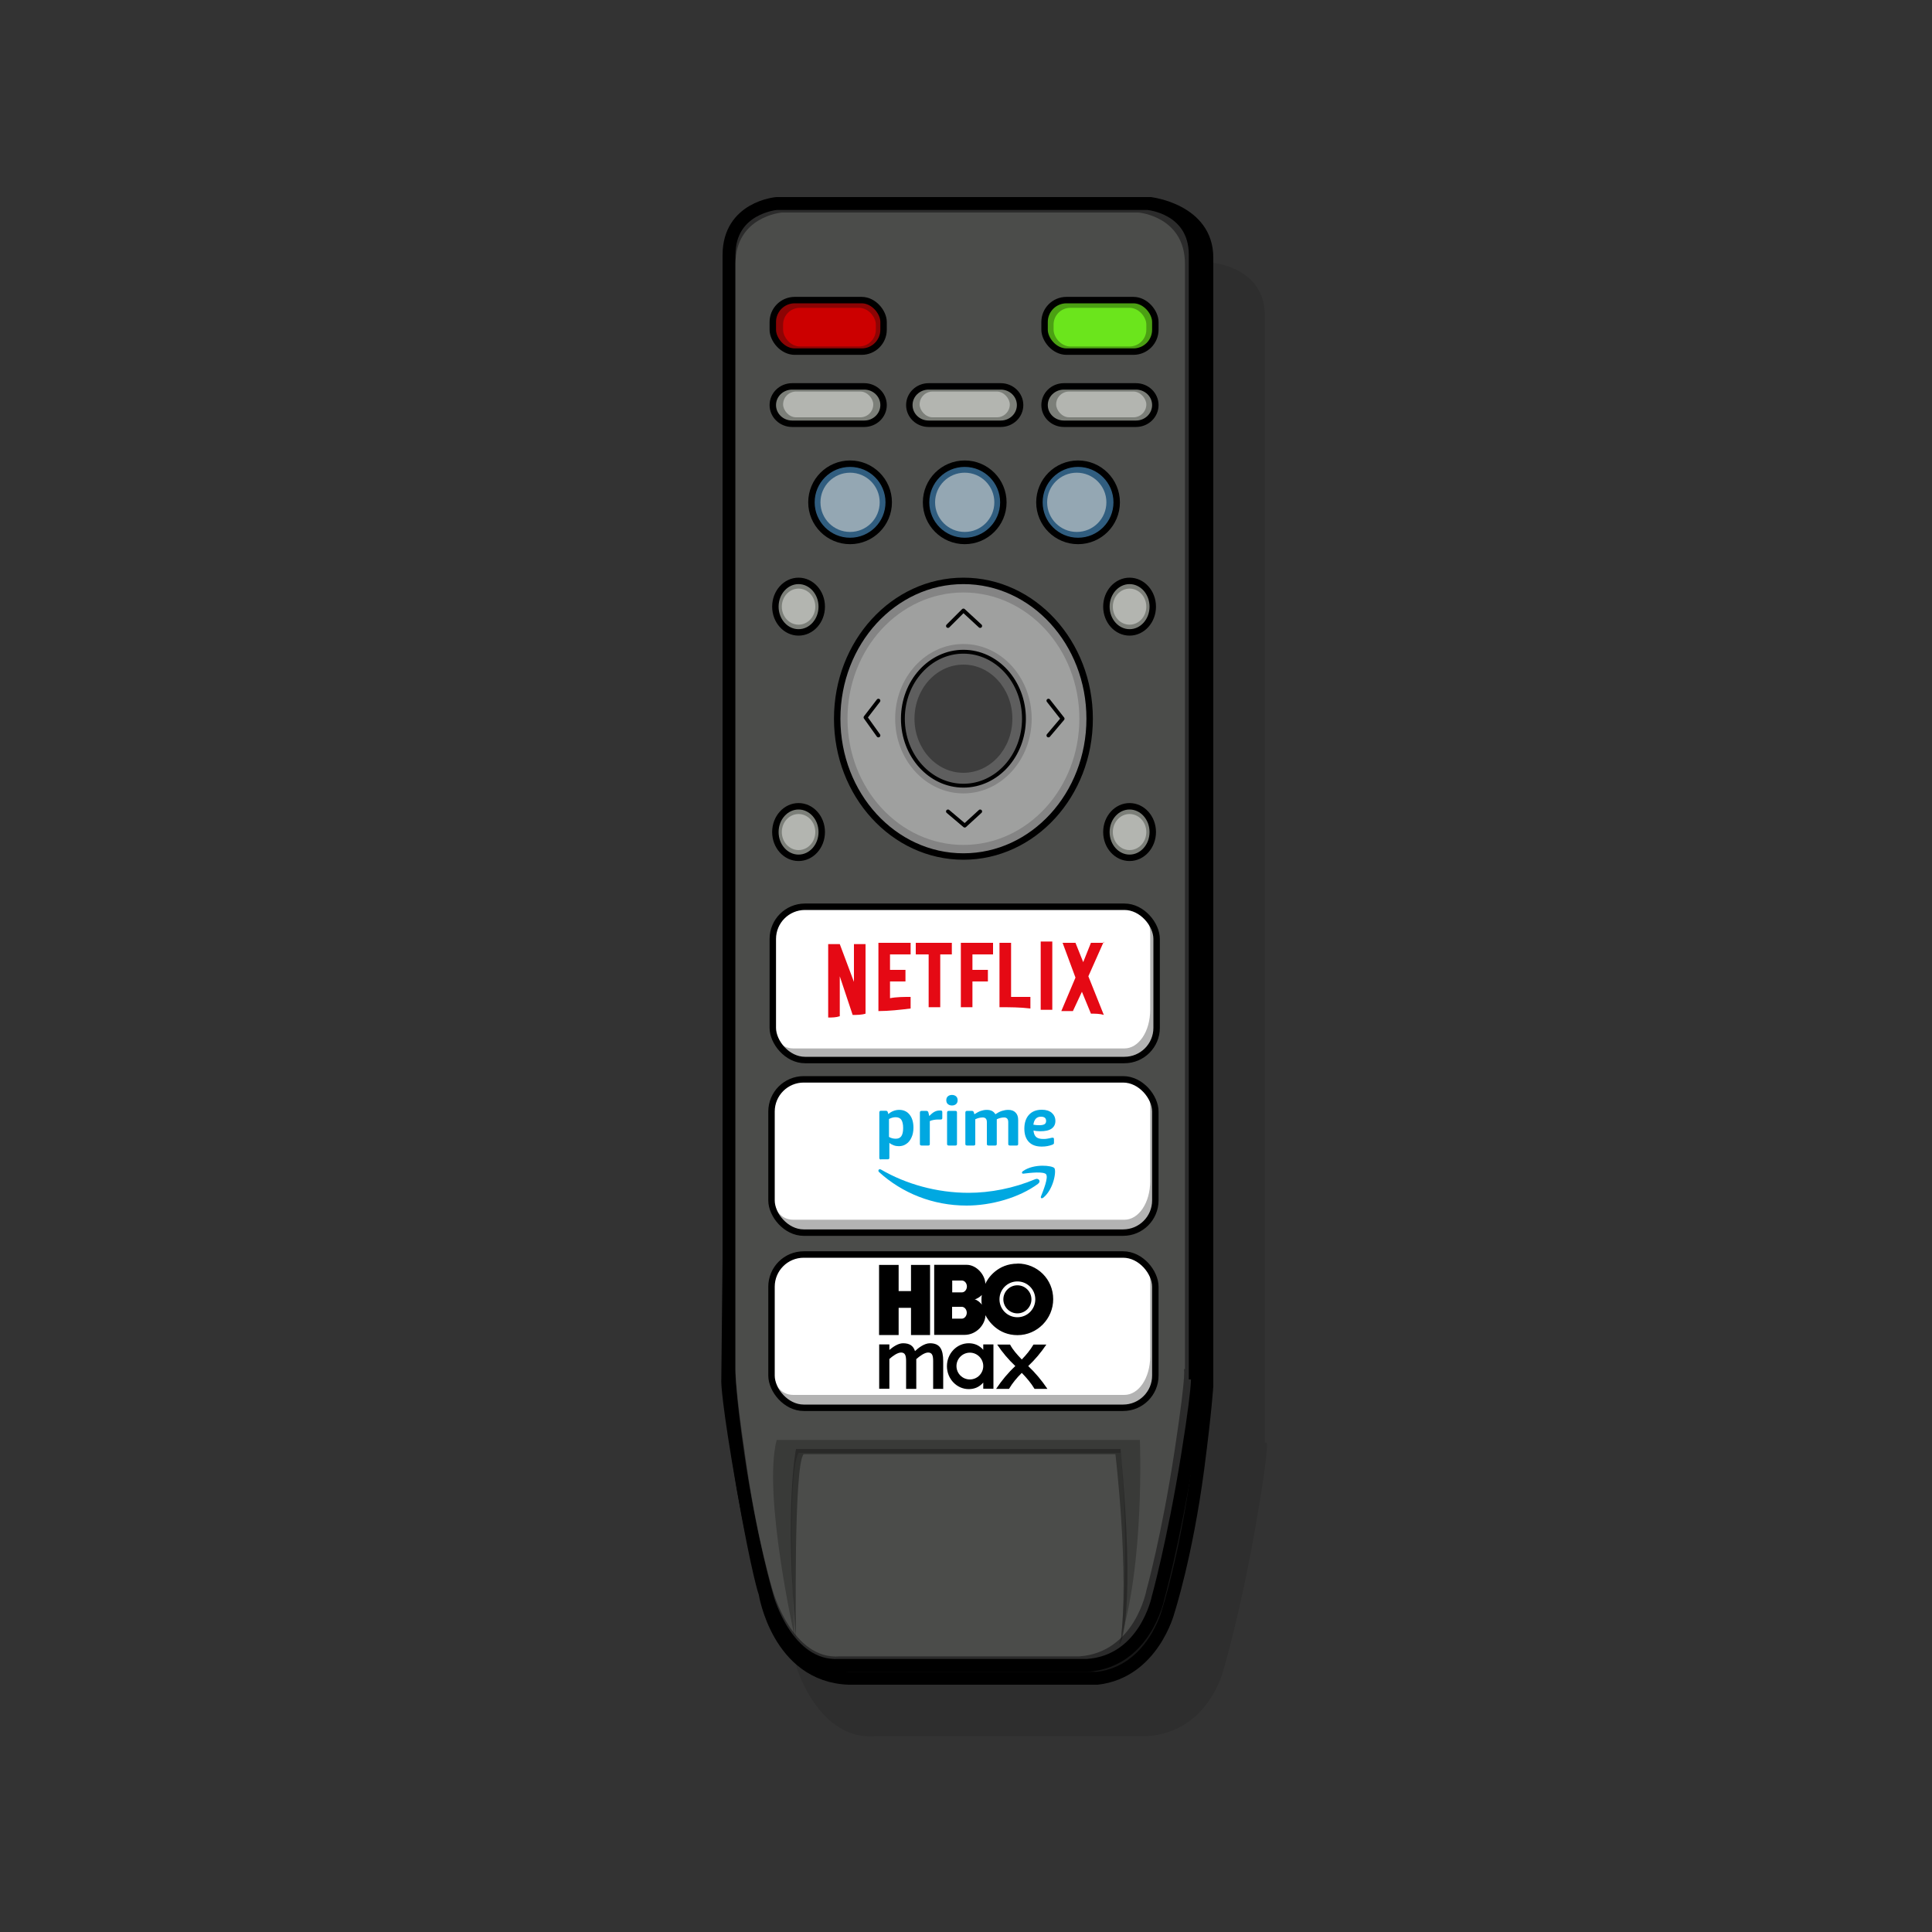 <?xml version="1.0" encoding="UTF-8"?>
<svg id="_x31_00x100" xmlns="http://www.w3.org/2000/svg" version="1.1" xmlns:xlink="http://www.w3.org/1999/xlink" viewBox="0 0 150 150">
  <rect x="0" y="0" width="150" height="150" fill="#333333" stroke="none"/>
  <!-- Generator: Adobe Illustrator 29.6.1, SVG Export Plug-In . SVG Version: 2.1.1 Build 9)  -->
  <defs>
    <style>
      .st0, .st1 {
        fill: #00a8e1;
      }

      .st2 {
        fill: #8c0404;
      }

      .st2, .st3, .st4, .st5, .st6, .st7, .st8, .st9, .st10, .st11 {
        stroke: #000;
      }

      .st2, .st3, .st4, .st5, .st6, .st7, .st9, .st10, .st11 {
        stroke-miterlimit: 10;
      }

      .st2, .st4, .st6, .st7, .st9, .st10 {
        stroke-width: .5px;
      }

      .st3 {
        fill: #2b2b2b;
      }

      .st12, .st13, .st14 {
        opacity: .6;
      }

      .st15, .st6 {
        fill: #848484;
      }

      .st4 {
        fill: #4ba013;
      }

      .st16 {
        fill: #4b4c4a;
      }

      .st17 {
        fill: #e50914;
      }

      .st13 {
        fill: #d7d8d6;
      }

      .st13, .st18, .st19, .st20, .st14 {
        isolation: isolate;
      }

      .st21, .st8 {
        fill: none;
      }

      .st1 {
        fill-rule: evenodd;
      }

      .st5 {
        fill: #161616;
      }

      .st22 {
        fill: #c00;
      }

      .st18 {
        opacity: .1;
      }

      .st23 {
        fill: #6be51c;
      }

      .st7 {
        fill: #fff;
      }

      .st19 {
        opacity: .4;
      }

      .st20 {
        opacity: .3;
      }

      .st8 {
        stroke-linecap: round;
        stroke-linejoin: round;
      }

      .st8, .st11 {
        stroke-width: .3px;
      }

      .st9 {
        fill: #305d7f;
      }

      .st24 {
        fill: #3d3d3d;
      }

      .st25 {
        fill: #9fa09f;
      }

      .st26 {
        clip-path: url(#clippath);
      }

      .st10 {
        fill: #7c7f79;
      }

      .st11 {
        fill: #5e5e5e;
      }
    </style>
    <clipPath id="clippath">
      <rect class="st21" x="68.25" y="104.29" width="13.08" height="3.56"/>
    </clipPath>
  </defs>
  <g id="MANDO_N_x5F_P_x5F_M">
    <path id="sombra_mando" class="st18" d="M98.2,112V24.5c0-3.8-4.1-4.1-4.1-4.1h-31.4s-4.1.3-4.1,4.1v87.5s0,1.7.8,6.4c1.1,6.8,2.5,11.2,2.5,11.2,0,0,1.7,5.5,6,5.2h21.1c4.9-.3,6-5.2,6-5.2,0,0,1.3-4.3,2.5-11.2s.8-6.4.8-6.4h-.1Z"/>
    <g id="MANDO_NETFLIX_x5F_PRIME">
      <g>
        <path class="st5" d="M93.7,107.7V20c0-3.7-4.4-4.2-4.4-4.2l-28.2,1s-3.7.3-3.7,4l-.9,86.5s0,1.5,1.2,8.3,1.7,8.1,1.7,8.1c0,0,1,6.4,6.5,6.6h19.3c4.3-.5,5.5-5.2,5.5-5.2,0,0,1.4-4.3,2.3-11.1.6-4.6.7-6.4.7-6.4v.1Z"/>
        <path class="st3" d="M92.8,106.6V19.8c0-3.7-3.7-4-3.7-4h-28.8s-3.7.3-3.7,4v86.8s0,1.6.7,6.4c1,6.8,2.3,11.1,2.3,11.1,0,0,1.5,5.4,5.5,5.2h19.3c4.5-.3,5.5-5.2,5.5-5.2,0,0,1.2-4.3,2.3-11.1s.7-6.4.7-6.4h-.1Z"/>
        <path class="st16" d="M92,106.3V20.5c0-3.7-3.6-4-3.6-4h-27.7s-3.6.3-3.6,4v85.8s0,1.6.7,6.3c.9,6.7,2.2,10.9,2.2,10.9,0,0,1.5,5.4,5.2,5.1h18.6c4.3-.3,5.2-5.1,5.2-5.1,0,0,1.2-4.3,2.2-10.9s.7-6.3.7-6.3h.1Z"/>
        <g>
          <g>
            <ellipse class="st6" cx="74.8" cy="55.8" rx="9.8" ry="10.7"/>
            <ellipse class="st25" cx="74.8" cy="55.8" rx="9" ry="9.8"/>
            <ellipse class="st15" cx="74.8" cy="55.8" rx="5.3" ry="5.8"/>
            <ellipse class="st11" cx="74.8" cy="55.8" rx="4.7" ry="5.2"/>
            <g>
              <polyline class="st8" points="81.4 57.1 82.5 55.8 81.4 54.4"/>
              <polyline class="st8" points="68.2 54.4 67.2 55.7 68.2 57.1"/>
            </g>
            <g>
              <polyline class="st8" points="73.6 63 74.9 64.1 76.1 63"/>
              <polyline class="st8" points="76.1 48.6 74.8 47.4 73.6 48.6"/>
            </g>
            <ellipse class="st24" cx="74.8" cy="55.8" rx="3.8" ry="4.2"/>
          </g>
          <g>
            <ellipse class="st10" cx="87.7" cy="47.1" rx="1.8" ry="2"/>
            <ellipse class="st13" cx="87.7" cy="47.1" rx="1.3" ry="1.4"/>
          </g>
          <g>
            <ellipse class="st10" cx="62" cy="47.1" rx="1.8" ry="2"/>
            <ellipse class="st13" cx="62" cy="47.1" rx="1.3" ry="1.4"/>
          </g>
          <g>
            <ellipse class="st10" cx="87.7" cy="64.6" rx="1.8" ry="2"/>
            <ellipse class="st13" cx="87.7" cy="64.6" rx="1.3" ry="1.4"/>
          </g>
          <g>
            <ellipse class="st10" cx="62" cy="64.6" rx="1.8" ry="2"/>
            <ellipse class="st13" cx="62" cy="64.6" rx="1.3" ry="1.4"/>
          </g>
        </g>
        <g>
          <rect class="st7" x="60" y="70.4" width="29.8" height="11.9" rx="2.5" ry="2.5"/>
          <path class="st20" d="M89,71c.2.5.3,1,.3,1.6v5.8c0,1.7-.9,3-2,3h-25.7c-.5,0-.9-.2-1.2-.6.4.8,1,1.4,1.7,1.4h25.7c1.1,0,2-1.3,2-3v-5.8c0-1-.3-1.8-.8-2.4Z"/>
          <g id="Netflix_x5F_Logo_x5F_RGB">
            <path class="st17" d="M80.8,78.4h.9v-5.3h-.9v5.3ZM66.4,76.5l-1.2-3.2h-.9v5.7c.3,0,.6,0,.9-.1v-3.1l1,3c.3,0,.7,0,1-.1v-5.4h-.9v3.2h.1ZM68.2,78.5c.8,0,1.7-.1,2.5-.2v-.9c-.5,0-1.1,0-1.6.1v-1.3h1.2v-.9h-1.2v-1.2h1.6v-.9h-2.5v5.3ZM71.2,74.1h.9v4.1h.9v-4.1h.9v-.9h-2.8v.9h.1ZM74.6,78.2h.9v-2h1.2v-.9h-1.2v-1.2h1.6v-.9h-2.5v5ZM85.7,73.2h-1l-.6,1.5-.6-1.5h-1l1,2.7-1.1,2.6h.9l.7-1.5.7,1.7c.3,0,.7,0,1,.1h0l-1.2-3,1.2-2.7v.1ZM78.5,73.2h-.9v5c.8,0,1.6,0,2.4.1v-.9h-1.5v-4.2Z"/>
          </g>
        </g>
        <g>
          <g>
            <path class="st10" d="M61.5,30h5.6c.83,0,1.5.65,1.5,1.45h0c0,.8-.67,1.45-1.5,1.45h-5.6c-.83,0-1.5-.65-1.5-1.45h0c0-.8.67-1.45,1.5-1.45Z"/>
            <path class="st10" d="M72.1,30h5.6c.83,0,1.5.65,1.5,1.45h0c0,.8-.67,1.45-1.5,1.45h-5.6c-.83,0-1.5-.65-1.5-1.45h0c0-.8.67-1.45,1.5-1.45Z"/>
            <path class="st10" d="M82.6,30h5.6c.83,0,1.5.65,1.5,1.45h0c0,.8-.67,1.45-1.5,1.45h-5.6c-.83,0-1.5-.65-1.5-1.45h0c0-.8.67-1.45,1.5-1.45Z"/>
          </g>
          <g>
            <circle class="st9" cx="83.7" cy="39" r="3"/>
            <circle class="st13" cx="83.6" cy="39" r="2.3"/>
          </g>
          <g>
            <rect class="st4" x="81.1" y="23.3" width="8.6" height="4" rx="1.7" ry="1.7"/>
            <rect class="st23" x="81.8" y="23.9" width="7.2" height="3" rx="1.3" ry="1.3"/>
          </g>
          <g>
            <rect class="st2" x="60" y="23.3" width="8.6" height="4" rx="1.7" ry="1.7"/>
            <rect class="st22" x="60.8" y="23.9" width="7.2" height="3" rx="1.3" ry="1.3"/>
          </g>
          <rect class="st13" x="60.8" y="30.4" width="7" height="2" rx="1" ry="1"/>
          <rect class="st13" x="71.4" y="30.4" width="7" height="2" rx="1" ry="1"/>
          <rect class="st13" x="82" y="30.4" width="7" height="2" rx="1" ry="1"/>
          <g>
            <circle class="st9" cx="66" cy="39" r="3"/>
            <circle class="st13" cx="66" cy="39" r="2.3"/>
          </g>
          <g>
            <circle class="st9" cx="74.9" cy="39" r="3"/>
            <circle class="st13" cx="74.9" cy="39" r="2.3"/>
          </g>
        </g>
        <g>
          <rect class="st7" x="59.9" y="83.8" width="29.8" height="11.9" rx="2.5" ry="2.5"/>
          <path class="st20" d="M89,84.3c.2.5.3,1,.3,1.6v5.8c0,1.7-.9,3-2,3h-25.7c-.5,0-.9-.2-1.2-.6.4.8,1,1.4,1.7,1.4h25.7c1.1,0,2-1.3,2-3v-5.8c0-1-.3-1.8-.8-2.4Z"/>
        </g>
        <g>
          <rect class="st7" x="59.9" y="97.4" width="29.8" height="11.9" rx="2.5" ry="2.5"/>
          <path class="st20" d="M89,97.9c.2.5.3,1,.3,1.6v5.8c0,1.7-.9,3-2,3h-25.7c-.5,0-.9-.2-1.2-.6.4.8,1,1.4,1.7,1.4h25.7c1.1,0,2-1.3,2-3v-5.8c0-1-.3-1.8-.8-2.4Z"/>
        </g>
      </g>
      <g class="st12">
        <path class="st19" d="M86.9,127.6c2-6.1,1.6-15.8,1.6-15.8h-28.2c-1.1,4.2,1.4,15.3,1.4,15.3,0,0-.7-12.5.3-14.3h25s.8,7,0,14.8h-.1Z"/>
        <path class="st14" d="M61.8,112.5s-.9,4.4,0,14.7c0,0-.2-13.5.6-14.3h24.2s1.1,9.2.4,14.6c0,0,1.2-2,0-15"/>
      </g>
    </g>
  </g>
  <g>
    <path id="HBO_Max_Logo" d="M70.73,98.21v2.03h-.96v-2.03s-1.52,0-1.52,0v5.44s1.52,0,1.52,0v-2.11h.96v2.11s1.48,0,1.48,0v-5.44s-1.48,0-1.48,0ZM78.99,99.79c-.6,0-1.09.49-1.09,1.09s.49,1.09,1.09,1.09,1.09-.49,1.09-1.09-.49-1.09-1.09-1.09ZM78.99,98.11c-1.52,0-2.3,1.12-2.49,1.57,0-.68-.67-1.48-1.45-1.48h-2.52s0,5.44,0,5.44h2.35c.95,0,1.62-.82,1.63-1.53.22.44.97,1.55,2.49,1.55,1.53,0,2.77-1.27,2.77-2.79,0-1.56-1.24-2.77-2.77-2.77ZM74.67,102.38h-.75v-.92h.75c.22,0,.39.22.39.46s-.17.46-.39.46ZM74.68,100.34h-.75v-.92h.75c.22,0,.39.22.39.46s-.17.46-.39.46ZM75.67,100.88c.17-.02.46-.22.56-.34-.04.16-.04.6,0,.76-.11-.18-.39-.39-.56-.42ZM78.99,102.27c-.77,0-1.39-.62-1.39-1.39s.62-1.39,1.39-1.39,1.39.62,1.39,1.39-.62,1.39-1.39,1.39ZM78.99,99.79c-.6,0-1.09.49-1.09,1.09s.49,1.09,1.09,1.09,1.09-.49,1.09-1.09-.49-1.09-1.09-1.09ZM78.99,99.79c-.6,0-1.09.49-1.09,1.09s.49,1.09,1.09,1.09,1.09-.49,1.09-1.09-.49-1.09-1.09-1.09Z"/>
    <g class="st26">
      <path d="M73.23,107.82v-2.13c0-.94-.26-1.4-1.03-1.4-.44,0-.91.37-1.16.61-.13-.41-.41-.61-.93-.61-.39,0-.8.3-1.06.52v-.36s0-.07,0-.07h-.79s0,.07,0,.07v3.36s0,.01,0,.01h.79s0-.01,0-.01v-2.29s0-.01,0-.01c.26-.23.63-.5.91-.5.33,0,.39.26.39.69v2.13s.79,0,.79,0v-2.13c0-.06,0-.12,0-.18.26-.23.64-.51.92-.51.33,0,.39.26.39.69v2.13s.8,0,.8,0Z"/>
      <path d="M79.83,106.06c.53-.5,1-1.06,1.41-1.67h-1c-.25.42-.54.78-.91,1.16-.36-.38-.69-.74-.91-1.16h-1c.41.62.88,1.17,1.41,1.67-.56.52-1.05,1.11-1.49,1.77h1c.27-.46.6-.85.99-1.24.39.4.72.79.99,1.24h1c-.44-.65-.93-1.24-1.49-1.77"/>
      <path d="M75.3,107.1c-.58,0-1.04-.47-1.04-1.04s.47-1.04,1.04-1.04,1.04.47,1.04,1.04-.47,1.04-1.04,1.04M76.34,104.38v.42c-.3-.35-.69-.51-1.13-.51-.92,0-1.69.79-1.69,1.78s.77,1.78,1.69,1.78c.45,0,.83-.16,1.13-.51v.48s.79,0,.79,0v-3.44s-.79,0-.79,0Z"/>
    </g>
  </g>
  <g>
    <g>
      <path class="st0" d="M68.4,90.02s-.08,0-.1-.03c-.02-.02-.03-.05-.03-.1v-3.52s.01-.08.03-.1c.02-.02.05-.03.1-.03h.38c.08,0,.13.04.15.12l.04.14c.11-.1.23-.18.38-.24.15-.06.3-.09.46-.09.34,0,.61.12.81.37s.3.59.3,1.01c0,.29-.05.55-.15.76-.1.22-.23.39-.4.5-.17.12-.36.18-.58.18-.14,0-.28-.02-.41-.07-.13-.05-.24-.11-.33-.19v1.15s0,.08-.03.1c-.02.02-.05.03-.1.03h-.51ZM69.55,88.41c.2,0,.34-.07.43-.2.09-.13.14-.34.14-.63s-.05-.5-.14-.64c-.09-.13-.24-.2-.44-.2-.18,0-.35.05-.52.14v1.39c.15.09.33.14.52.14Z"/>
      <path class="st0" d="M71.55,88.94s-.08-.01-.1-.03c-.02-.02-.03-.05-.03-.1v-2.43s.01-.08.03-.1c.02-.02.05-.03.1-.03h.38c.08,0,.13.04.15.12l.07.28c.14-.15.27-.26.4-.33s.26-.1.4-.1h.07s.08,0,.11.03c.02.02.03.05.03.1v.44s0,.08-.03.1c-.02.02-.05.03-.1.03-.02,0-.06,0-.09,0-.04,0-.09,0-.15,0-.08,0-.18.01-.3.03-.12.02-.21.05-.3.09v1.77s0,.08-.03.1c-.02.02-.05.03-.1.03h-.51Z"/>
      <path class="st0" d="M73.91,85.83c-.13,0-.24-.04-.32-.11-.08-.07-.12-.17-.12-.3s.04-.23.12-.3c.08-.07.19-.11.32-.11s.24.04.32.11c.08.07.12.17.12.3s-.04.23-.12.3c-.08.07-.19.11-.32.11ZM73.66,88.94s-.08-.01-.1-.03c-.02-.02-.03-.05-.03-.1v-2.43s.01-.08.03-.1c.02-.02.05-.03.1-.03h.51s.08,0,.1.03c.02.02.03.05.03.1v2.43s0,.08-.03.1c-.02.02-.05.03-.1.03h-.51Z"/>
      <path class="st0" d="M75.08,88.94s-.08-.01-.1-.03c-.02-.02-.03-.05-.03-.1v-2.43s.01-.08.03-.1c.02-.02.05-.03.1-.03h.38c.08,0,.13.04.15.12l.04.14c.19-.12.35-.21.5-.26.15-.05.3-.08.46-.08.32,0,.54.11.67.34.18-.12.35-.21.51-.26.16-.05.32-.08.49-.08.25,0,.44.07.57.21.14.14.2.33.2.57v1.86s0,.08-.03.1c-.02.02-.05.03-.1.03h-.51s-.08-.01-.1-.03c-.02-.02-.03-.05-.03-.1v-1.69c0-.24-.11-.36-.32-.36-.19,0-.38.05-.57.14v1.91s0,.08-.03.1c-.02.02-.05.03-.1.03h-.51s-.08-.01-.1-.03-.03-.05-.03-.1v-1.69c0-.24-.11-.36-.32-.36-.2,0-.39.05-.58.14v1.91s0,.08-.03.1c-.02.02-.05.03-.1.03h-.51Z"/>
      <path class="st0" d="M80.88,89.02c-.44,0-.77-.12-1-.36-.23-.24-.35-.58-.35-1.03s.12-.82.36-1.08c.24-.26.57-.39,1-.39.33,0,.58.08.77.24.18.16.28.37.28.63s-.1.46-.3.6c-.2.14-.49.2-.88.2-.2,0-.37-.02-.52-.06.02.24.09.4.21.51.12.1.3.15.55.15.1,0,.19,0,.29-.02.09-.01.22-.04.39-.08.01,0,.02,0,.03,0,.01,0,.02,0,.03,0,.06,0,.09.04.09.12v.24c0,.06,0,.1-.02.12-.02.02-.05.04-.09.06-.26.1-.53.15-.82.15ZM80.71,87.36c.18,0,.31-.03.39-.08.08-.05.12-.14.12-.25,0-.22-.13-.33-.4-.33-.34,0-.53.21-.59.62.14.03.3.04.47.04Z"/>
    </g>
    <g>
      <path class="st1" d="M80.61,91.9c-1.5,1.11-3.68,1.7-5.56,1.7-2.63,0-5-.97-6.79-2.59-.14-.13-.02-.3.15-.2,1.93,1.12,4.32,1.8,6.79,1.8,1.67,0,3.5-.35,5.18-1.06.25-.11.47.17.22.35Z"/>
      <path class="st1" d="M81.23,91.18c-.19-.25-1.27-.12-1.76-.06-.15.02-.17-.11-.04-.2.86-.6,2.27-.43,2.43-.23.17.2-.04,1.62-.85,2.29-.12.1-.24.05-.19-.09.18-.45.59-1.47.4-1.71Z"/>
    </g>
  </g>
</svg>